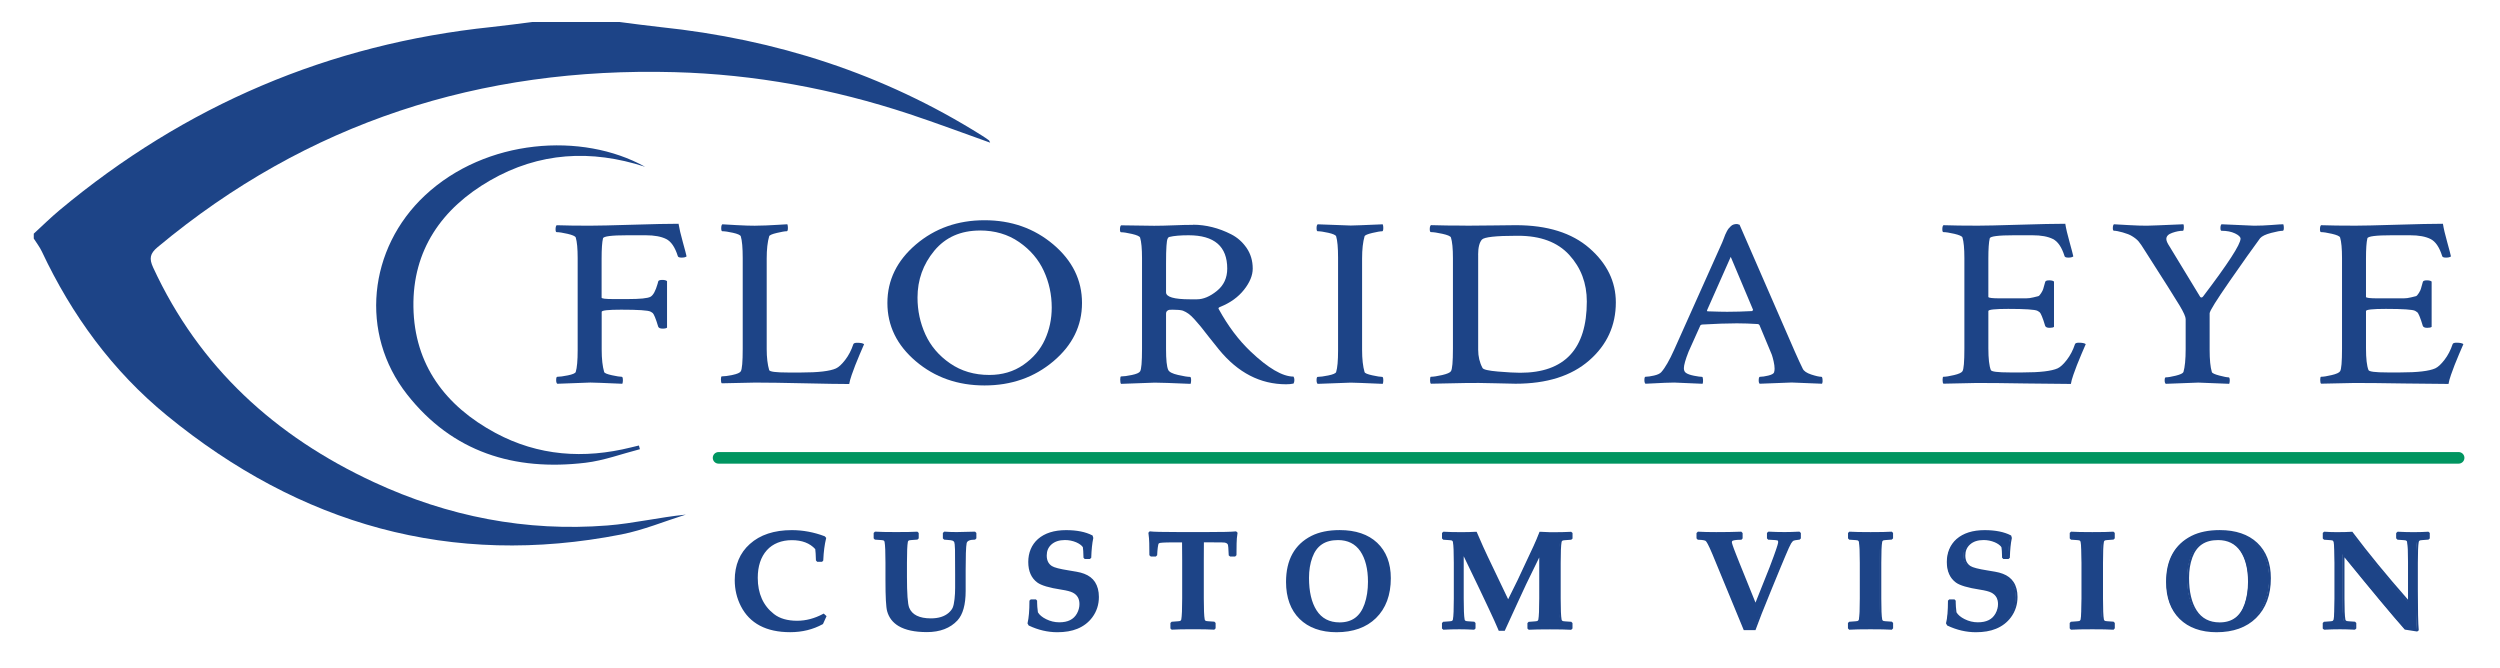 <svg xmlns="http://www.w3.org/2000/svg" id="Layer_1" viewBox="0 0 595.28 158.95"><defs><style>      .st0 {        fill: #1d4487;      }      .st1 {        fill: #009560;      }    </style></defs><path class="st0" d="M140.35,53.74c1.97,0,5.39-.08,10.25-.23,4.86-.15,8.52-.23,10.97-.23.18,1.1.51,2.56,1.02,4.37.5,1.81.8,2.94.89,3.4-.22.19-.61.29-1.18.29s-.88-.13-.92-.4c-.66-2.09-1.58-3.44-2.76-4.03-1.18-.59-2.8-.89-4.86-.89h-4.4c-3.77,0-5.69.25-5.78.74-.22.91-.33,2.51-.33,4.8v9.31c0,.23.92.34,2.76.34h3.48c2.93,0,4.73-.18,5.39-.54.66-.36,1.22-1.4,1.71-3.11.04-.23.09-.4.13-.51.04-.27.37-.4.99-.4.53,0,.9.1,1.12.29v11.08c-.18.15-.52.23-1.05.23-.57,0-.92-.15-1.05-.46-.31-1.03-.57-1.8-.79-2.31-.22-.51-.38-.82-.49-.91-.11-.1-.29-.22-.56-.37-.57-.3-2.89-.46-6.96-.46-3.11,0-4.66.17-4.66.51v9.02c0,2.21.2,3.98.59,5.31.09.27.7.52,1.84.77,1.14.25,1.93.37,2.36.37.17,0,.26.29.26.86,0,.3-.04.57-.13.8-4.38-.19-6.92-.29-7.62-.29-.22,0-2.85.1-7.88.29-.18-.15-.26-.44-.26-.86,0-.53.09-.8.26-.8.57,0,1.41-.11,2.53-.34,1.12-.23,1.74-.49,1.87-.8.31-1.03.46-2.74.46-5.14v-21.99c0-2.25-.15-3.88-.46-4.91-.13-.3-.78-.59-1.94-.86-1.16-.27-2.03-.4-2.6-.4-.18,0-.26-.23-.26-.68,0-.49.09-.82.26-.97,2.28.08,4.88.11,7.82.11"></path><path class="st0" d="M179.86,53.74c.88,0,1.73-.02,2.56-.06.83-.04,1.73-.09,2.69-.14.96-.06,1.75-.1,2.37-.14.09.23.13.51.13.86,0,.53-.09.8-.26.8-.44,0-1.23.13-2.36.4-1.14.27-1.75.53-1.84.8-.39,1.33-.59,3.1-.59,5.31v21.53c0,2.02.2,3.69.59,5.03.13.38,1.62.57,4.47.57h3.15c4.07,0,6.83-.32,8.28-.97.66-.3,1.39-.98,2.2-2.03.81-1.05,1.46-2.29,1.94-3.74.09-.23.39-.34.92-.34.83,0,1.38.12,1.64.34-.22.49-.56,1.29-1.02,2.37-.46,1.08-.82,1.96-1.08,2.63s-.55,1.44-.85,2.31c-.31.88-.5,1.6-.59,2.17-2.28,0-5.84-.06-10.67-.17-4.84-.11-8.75-.17-11.73-.17l-7.95.17c-.13-.11-.2-.42-.2-.91s.07-.74.2-.74c.61,0,1.47-.11,2.56-.34,1.09-.23,1.75-.51,1.97-.86.3-.46.46-2.25.46-5.37v-21.59c0-2.44-.15-4.17-.46-5.2-.13-.3-.76-.58-1.87-.83-1.12-.25-1.96-.37-2.53-.37-.18,0-.26-.25-.26-.74,0-.46.09-.76.26-.91.57.04,1.73.1,3.48.2,1.75.1,3.22.14,4.4.14"></path><path class="st0" d="M218.08,86.03c-4.52-3.84-6.78-8.46-6.78-13.89s2.26-10.06,6.78-13.92c4.52-3.85,9.97-5.78,16.35-5.78s11.84,1.93,16.39,5.78c4.54,3.85,6.82,8.49,6.82,13.92s-2.27,10.05-6.82,13.89c-4.54,3.83-10.01,5.75-16.39,5.75s-11.83-1.92-16.35-5.75M233.34,54.89c-4.59,0-8.22,1.61-10.88,4.82-2.66,3.22-3.99,6.93-3.99,11.16,0,3.1.63,6.02,1.88,8.77,1.26,2.75,3.21,5.05,5.87,6.88,2.66,1.84,5.77,2.76,9.35,2.76,3.09,0,5.8-.8,8.12-2.41,2.32-1.61,4.02-3.6,5.11-5.99,1.09-2.38,1.63-4.93,1.63-7.64,0-3.1-.63-6.01-1.89-8.74-1.26-2.73-3.21-5.02-5.87-6.86-2.66-1.84-5.78-2.76-9.35-2.76"></path><path class="st0" d="M284.1,53.51c1.49,0,3,.19,4.53.57,1.53.38,3.04.95,4.53,1.71,1.49.76,2.71,1.85,3.68,3.26.96,1.41,1.45,3.05,1.45,4.91,0,1.6-.69,3.28-2.07,5.03-1.38,1.75-3.25,3.1-5.62,4.06-.44.15-.57.34-.39.57,2.19,4,4.71,7.35,7.55,10.05,4.2,4,7.62,6,10.25,6,.13.23.2.5.2.8,0,.34-.07.63-.2.86-.48.11-1.07.17-1.77.17-6.13,0-11.45-2.74-15.96-8.23-.7-.84-1.5-1.84-2.4-3-.9-1.16-1.55-2-1.97-2.51-.42-.51-.9-1.07-1.45-1.68-.55-.61-1.03-1.07-1.45-1.37-.42-.3-.86-.55-1.35-.74-.48-.15-1.29-.23-2.43-.23-.35,0-.61.01-.79.03-.18.02-.35.11-.53.26-.17.15-.26.38-.26.68v8.4c0,2.55.17,4.21.52,4.97.22.49,1,.9,2.33,1.2,1.34.31,2.29.46,2.86.46.17,0,.26.27.26.8,0,.34-.04.63-.13.86-4.38-.19-7.23-.29-8.54-.29l-8.01.29c-.13-.11-.2-.46-.2-1.03,0-.5.07-.74.2-.74.61,0,1.47-.11,2.56-.34,1.1-.23,1.75-.51,1.97-.86.31-.46.46-2.25.46-5.37v-21.59c0-2.25-.15-3.88-.46-4.91-.13-.3-.78-.59-1.94-.86-1.16-.27-2.03-.4-2.59-.4-.18,0-.26-.23-.26-.68,0-.49.09-.82.26-.97l7.88.11c1.31,0,2.87-.04,4.66-.11,1.8-.08,3.33-.11,4.6-.11M283.04,56.02c-1.97,0-3.5.13-4.6.4-.18.04-.32.18-.43.43-.11.25-.2.82-.26,1.71-.07.9-.1,2.28-.1,4.14v6.91c0,1.1,1.9,1.66,5.71,1.66h1.64c1.53,0,3.12-.67,4.76-2,1.64-1.33,2.46-3.1,2.46-5.31,0-5.29-3.07-7.94-9.2-7.94"></path><path class="st0" d="M318.61,61.34c0-2.36-.15-4.05-.46-5.08-.13-.3-.76-.58-1.87-.83-1.12-.25-1.96-.37-2.53-.37-.17,0-.26-.25-.26-.74,0-.46.09-.76.26-.91,5.04.19,7.66.29,7.88.29.7,0,3.24-.1,7.62-.29.09.23.13.51.13.86,0,.53-.09.8-.26.8-.44,0-1.23.13-2.36.4-1.14.27-1.75.53-1.84.8-.39,1.33-.59,3.1-.59,5.31v21.71c0,2.21.2,3.98.59,5.31.09.27.7.52,1.84.77,1.14.25,1.93.37,2.36.37.18,0,.26.29.26.86,0,.31-.04.57-.13.8-4.38-.19-6.92-.29-7.62-.29-.22,0-2.85.1-7.88.29-.17-.15-.26-.44-.26-.86,0-.53.09-.8.26-.8.57,0,1.41-.11,2.53-.34,1.12-.23,1.74-.49,1.87-.8.31-1.03.46-2.72.46-5.08v-22.16Z"></path><path class="st0" d="M348.93,53.74c1.75,0,3.97-.02,6.66-.06,2.69-.04,4.47-.06,5.35-.06,7.5,0,13.34,1.83,17.53,5.48,4.18,3.65,6.28,7.96,6.28,12.91,0,5.52-2.12,10.13-6.35,13.82-4.23,3.69-10.07,5.54-17.53,5.54-.55,0-2.2-.04-4.93-.11-2.74-.08-5.03-.09-6.87-.06l-8.35.17c-.14-.11-.21-.4-.21-.86,0-.53.07-.8.21-.8.6,0,1.48-.13,2.66-.4,1.17-.27,1.87-.57,2.1-.91.32-.46.48-2.25.48-5.37v-21.59c0-2.25-.16-3.88-.48-4.91-.14-.3-.82-.59-2.04-.86-1.22-.27-2.13-.4-2.72-.4-.18,0-.28-.23-.28-.69,0-.49.09-.82.28-.97,2.39.08,5.13.11,8.21.11M351.97,60.65v22.62c0,1.6.34,3.05,1.03,4.34.18.38,1.41.67,3.69.86,2.28.19,4.04.29,5.28.29,10.58,0,15.87-5.65,15.87-16.97,0-4.34-1.39-8.03-4.17-11.08-2.78-3.05-6.84-4.57-12.18-4.57h-.35c-4.97,0-7.73.31-8.28.91-.6.69-.9,1.89-.9,3.6"></path><path class="st0" d="M414.21,53.51l13.14,30.16c.79,1.79,1.42,3.16,1.9,4.11.26.57.94,1.04,2.04,1.4,1.09.36,1.91.54,2.43.54.17,0,.26.36.26,1.08,0,.15-.04.34-.13.57-4.38-.19-6.79-.29-7.23-.29-.04,0-2.58.1-7.62.29-.18-.15-.25-.47-.23-.94.02-.48.12-.71.3-.71.52,0,1.18-.1,1.97-.29.79-.19,1.25-.44,1.38-.74.09-.3.13-.61.13-.91,0-.49-.08-1.08-.23-1.74-.15-.67-.3-1.19-.43-1.57l-.26-.63-2.69-6.45c-.13-.15-.26-.23-.39-.23-1.71-.11-3.37-.17-4.99-.17-2.28,0-5.06.1-8.34.29l-.33.17-2.82,6.28c-.75,1.9-1.12,3.22-1.12,3.94,0,.53.17.91.53,1.14.39.27,1.03.49,1.9.66.88.17,1.51.26,1.9.26.13,0,.21.23.23.68s-.01.78-.1.97c-4.38-.19-6.64-.29-6.77-.29-.88,0-1.64.02-2.3.06-.66.04-1.39.07-2.2.11-.81.04-1.59.08-2.33.11-.18-.15-.26-.44-.26-.86,0-.53.09-.8.26-.8.52,0,1.2-.1,2.04-.29.83-.19,1.4-.46,1.71-.8.92-1.03,1.95-2.82,3.09-5.37l11.43-25.53c.09-.19.21-.5.36-.91.15-.42.27-.73.36-.94.09-.21.22-.47.39-.8.17-.32.33-.56.46-.71.13-.15.3-.32.49-.51.2-.19.41-.32.66-.4.24-.08.51-.11.82-.11l.59.17ZM406.59,74.13c2.28.08,3.83.11,4.66.11,1.93,0,3.92-.06,5.98-.17l.2-.29-5.32-12.62-5.65,12.74c0,.15.04.23.13.23"></path><path class="st0" d="M470.55,53.74c1.97,0,5.39-.08,10.25-.23,4.86-.15,8.52-.23,10.97-.23.17,1.1.51,2.56,1.02,4.37.5,1.81.8,2.94.89,3.4-.22.19-.61.29-1.18.29s-.88-.13-.92-.4c-.66-2.09-1.58-3.44-2.76-4.03-1.18-.59-2.8-.89-4.86-.89h-4.4c-3.77,0-5.69.25-5.78.74-.22.91-.33,2.51-.33,4.8v9.14c0,.23.94.34,2.83.34h6.14c.55,0,1.13-.08,1.74-.23.61-.15,1.01-.25,1.18-.29.17-.04.4-.28.69-.74.28-.46.45-.79.49-1,.04-.21.2-.75.46-1.63.04-.27.37-.4.98-.4.53,0,.9.1,1.12.29v10.79c-.18.15-.53.23-1.05.23-.57,0-.92-.15-1.05-.46-.31-1.03-.57-1.8-.79-2.31-.22-.51-.38-.82-.49-.91-.11-.1-.3-.22-.56-.37-.57-.3-2.89-.46-6.96-.46-3.15,0-4.73.17-4.73.51v8.85c0,2.48.2,4.21.59,5.2.13.38,1.62.57,4.47.57h3.15c4.07,0,6.83-.32,8.28-.97.66-.3,1.39-.98,2.2-2.03.81-1.05,1.46-2.29,1.94-3.74.09-.23.39-.34.92-.34.83,0,1.38.12,1.64.34-.22.49-.56,1.29-1.02,2.37-.46,1.08-.82,1.96-1.08,2.63-.26.67-.55,1.44-.85,2.31-.31.88-.5,1.6-.59,2.17-2.23,0-5.76-.04-10.58-.11-4.82-.08-8.76-.12-11.82-.12l-7.95.17c-.13-.11-.2-.42-.2-.91s.07-.74.2-.74c.57,0,1.41-.13,2.53-.4,1.12-.26,1.78-.57,2-.91.31-.46.46-2.25.46-5.37v-21.59c0-2.25-.15-3.88-.46-4.91-.13-.3-.78-.59-1.94-.86-1.16-.27-2.03-.4-2.59-.4-.17,0-.26-.23-.26-.68,0-.49.09-.82.26-.97,2.28.08,4.88.11,7.82.11"></path><path class="st0" d="M511.23,53.74c.52,0,3.42-.11,8.67-.34.09.15.12.45.1.89-.02.44-.1.66-.23.66-.74,0-1.59.16-2.53.49-.94.32-1.41.81-1.41,1.46,0,.42.24.99.72,1.71l7.36,12.11c.22.19.44.15.66-.11,5.95-7.84,8.93-12.43,8.93-13.77,0-.42-.44-.84-1.31-1.26-.88-.42-1.95-.63-3.22-.63-.17,0-.26-.22-.26-.66s.09-.73.26-.89c4.86.23,7.44.34,7.75.34,1.36,0,2.76-.06,4.2-.17,1.45-.12,2.36-.17,2.76-.17.09.23.13.51.13.86,0,.46-.09.69-.26.69-.53,0-1.45.17-2.76.51-1.31.34-2.19.76-2.63,1.26-1.66,2.25-4.08,5.65-7.26,10.23-3.17,4.57-4.76,7.12-4.76,7.65v8.68c0,2.36.17,4.13.53,5.31.09.27.68.54,1.77.83,1.09.29,1.84.43,2.23.43.17,0,.26.25.26.74,0,.3-.04.57-.13.8-4.38-.19-6.83-.29-7.36-.29-.13,0-2.72.1-7.75.29-.18-.15-.26-.42-.26-.8,0-.49.09-.74.26-.74.52,0,1.32-.13,2.4-.4,1.07-.27,1.67-.55,1.81-.86.35-1.18.53-3.01.53-5.48v-7.14c0-.53-.47-1.59-1.41-3.17-.94-1.58-3.67-5.89-8.18-12.94-.7-1.14-1.24-1.93-1.61-2.37-.37-.44-.91-.87-1.61-1.29-.48-.3-1.21-.59-2.17-.86-.96-.27-1.66-.4-2.1-.4-.17,0-.26-.21-.26-.63,0-.46.09-.76.26-.91.7.04,1.88.1,3.55.2,1.66.1,3.11.14,4.34.14"></path><path class="st0" d="M560.47,53.74c1.97,0,5.39-.08,10.25-.23,4.86-.15,8.52-.23,10.97-.23.17,1.1.51,2.56,1.02,4.37.5,1.81.8,2.94.89,3.4-.22.19-.61.29-1.18.29s-.88-.13-.92-.4c-.66-2.09-1.58-3.44-2.76-4.03-1.18-.59-2.8-.89-4.86-.89h-4.4c-3.77,0-5.69.25-5.78.74-.22.91-.33,2.51-.33,4.8v9.14c0,.23.94.34,2.83.34h6.14c.55,0,1.13-.08,1.74-.23.61-.15,1.01-.25,1.18-.29.17-.04.4-.28.69-.74.28-.46.45-.79.49-1,.04-.21.2-.75.46-1.63.04-.27.37-.4.98-.4.53,0,.9.1,1.12.29v10.79c-.18.15-.53.23-1.05.23-.57,0-.92-.15-1.05-.46-.31-1.03-.57-1.8-.79-2.31-.22-.51-.38-.82-.49-.91-.11-.1-.3-.22-.56-.37-.57-.3-2.89-.46-6.96-.46-3.15,0-4.73.17-4.73.51v8.85c0,2.48.2,4.21.59,5.2.13.38,1.62.57,4.47.57h3.15c4.07,0,6.83-.32,8.28-.97.66-.3,1.39-.98,2.2-2.03.81-1.05,1.46-2.29,1.94-3.74.09-.23.39-.34.92-.34.83,0,1.38.12,1.64.34-.22.49-.56,1.29-1.02,2.37-.46,1.08-.82,1.96-1.08,2.63-.26.67-.55,1.44-.85,2.31-.31.88-.5,1.6-.59,2.17-2.23,0-5.76-.04-10.58-.11-4.82-.08-8.76-.12-11.82-.12l-7.95.17c-.13-.11-.2-.42-.2-.91s.07-.74.2-.74c.57,0,1.41-.13,2.53-.4,1.12-.26,1.78-.57,2-.91.31-.46.46-2.25.46-5.37v-21.59c0-2.25-.15-3.88-.46-4.91-.13-.3-.78-.59-1.94-.86-1.16-.27-2.03-.4-2.59-.4-.17,0-.26-.23-.26-.68,0-.49.09-.82.26-.97,2.28.08,4.88.11,7.82.11"></path><path class="st0" d="M147.6,5.25c3.21.4,6.42.86,9.64,1.2,27.45,2.87,53.09,11.07,76.54,25.81.57.36,1.13.73,1.67,1.13.13.1.18.31.32.58-6.49-2.31-12.85-4.7-19.3-6.84-18.14-5.99-36.76-9.44-55.86-9.95-46.12-1.24-87.4,11.93-123.07,41.66-1.85,1.54-2.05,2.73-1.08,4.84,10.98,23.78,29.09,40.23,52.55,51.12,17.64,8.19,36.22,11.85,55.65,10.32,6.2-.49,12.32-1.95,18.65-2.59-5.1,1.6-10.11,3.69-15.32,4.72-40.6,7.98-76.56-2.38-108.25-28.32-12.94-10.59-22.64-23.88-29.77-39.03-.51-1.09-1.28-2.07-1.93-3.1v-1.16c2.04-1.87,4.01-3.82,6.13-5.59C44.06,25.11,78.33,10.46,117.08,6.43c3.23-.34,6.44-.79,9.66-1.19h20.85Z"></path><path class="st0" d="M153.58,39.71c-12.83-4.18-25.22-3.47-36.89,3.26-11.5,6.63-18.46,16.6-18.25,30.13.21,13.76,7.63,23.58,19.51,29.98,10.21,5.5,21.1,6.24,32.28,3.46.63-.16,1.26-.31,1.9-.46.08.29.16.59.24.88-4.32,1.11-8.58,2.71-12.97,3.23-16.93,2.02-31.67-2.51-42.47-16.27-11.4-14.51-9.24-34.77,4.25-47.38,14.47-13.53,37.44-15.17,52.41-6.83"></path><path class="st1" d="M585.44,110.4H171.1c-.76,0-1.38-.61-1.38-1.38s.62-1.38,1.38-1.38h414.33c.76,0,1.38.62,1.38,1.38s-.62,1.38-1.38,1.38"></path><g><path class="st0" d="M196.49,146.76l-.74,1.64c-2.27,1.25-4.8,1.87-7.61,1.87-5.61,0-9.44-2.02-11.5-6.06-.96-1.87-1.43-3.89-1.43-6.08,0-3.52,1.17-6.33,3.51-8.43,2.4-2.16,5.67-3.24,9.81-3.24,2.63,0,5.2.48,7.72,1.43l.21.24c-.37,1.48-.59,3.22-.68,5.2l-.15.16h-.95l-.16-.18c-.03-1.3-.09-2.2-.18-2.71-1.34-1.51-3.28-2.27-5.82-2.27s-4.66.83-6.14,2.48c-1.48,1.66-2.22,3.9-2.22,6.74,0,3.83,1.32,6.78,3.96,8.83,1.41,1.1,3.29,1.64,5.66,1.64,2.15,0,4.25-.55,6.3-1.66l.4.37Z"></path><path class="st0" d="M232.2,128.09l-.16.16c-1.27,0-1.98.34-2.14,1.02-.09.38-.15,1.19-.19,2.45-.03.93-.05,2.28-.05,4.04v4.96c0,3.19-.63,5.47-1.89,6.83-1.67,1.8-4.04,2.71-7.12,2.71-2.81,0-5.01-.47-6.59-1.4-1.33-.79-2.2-1.92-2.61-3.38-.26-.93-.39-3.37-.39-7.31v-4.16c0-2.56-.07-4.22-.21-4.99-.05-.31-.24-.51-.55-.6-.16-.04-.79-.1-1.89-.16l-.16-.16v-1.08l.16-.16c1.03.06,2.69.1,4.96.1s3.97-.03,4.95-.1l.16.16v1.08l-.16.16c-1.1.06-1.72.12-1.89.16-.31.09-.49.29-.55.6-.14.77-.21,2.44-.21,4.99v3.32c0,4.06.18,6.55.55,7.46.73,1.8,2.53,2.71,5.4,2.71,1.88,0,3.35-.46,4.4-1.39.49-.44.84-.89,1.03-1.34s.34-1.15.45-2.09c.1-.88.15-1.77.15-2.68v-3.35c0-2.81-.01-4.74-.03-5.77-.02-.97-.09-1.6-.19-1.89-.09-.21-.27-.38-.56-.5-.25-.1-.91-.18-1.98-.24l-.16-.16v-1.08l.16-.16c.93.06,1.9.1,2.88.1.74,0,2.16-.03,4.27-.1l.16.16v1.08Z"></path><path class="st0" d="M261.39,142.14c0,1.77-.5,3.33-1.51,4.69-.88,1.19-2.04,2.08-3.46,2.66-1.31.54-2.87.81-4.69.81-2.26,0-4.47-.52-6.64-1.55l-.19-.35c.3-1.24.45-2.99.45-5.27l.16-.16h1.03l.15.16v.37c0,.6.06,1.4.19,2.38.39.69,1.08,1.28,2.08,1.77,1.04.52,2.13.77,3.25.77,2.13,0,3.6-.74,4.42-2.22.42-.76.63-1.55.63-2.37,0-1.38-.57-2.36-1.72-2.95-.57-.29-1.49-.53-2.76-.72-2.87-.44-4.75-.99-5.66-1.66-1.36-1.01-2.05-2.57-2.05-4.69s.74-3.96,2.22-5.27c1.57-1.38,3.75-2.06,6.54-2.06,2.51,0,4.54.4,6.09,1.21l.11.39c-.26,1.28-.41,2.82-.47,4.61l-.18.16h-1.02l-.16-.16c-.03-1.29-.09-2.13-.16-2.51-.33-.5-.91-.94-1.74-1.29-.88-.37-1.8-.55-2.76-.55-1.44,0-2.58.38-3.42,1.14-.78.72-1.18,1.65-1.18,2.79,0,1.24.45,2.14,1.34,2.72.58.38,1.95.74,4.11,1.08.23.03.85.14,1.89.32.63.11,1.22.26,1.76.47,1.08.41,1.9,1.03,2.45,1.87.59.91.89,2.05.89,3.42Z"></path><path class="st0" d="M294.36,126.94c-.13.79-.2,1.62-.21,2.46l-.03,2.69-.16.16h-1.02l-.18-.14c-.05-1.38-.11-2.18-.18-2.42-.13-.43-.47-.68-1.03-.76-.21-.03-1.22-.05-3.03-.05h-2.16c-.02.38-.03,1.87-.03,4.48v9.15c0,2.56.07,4.22.21,5,.05.31.24.51.55.6.16.04.79.1,1.89.16l.16.16v1.08l-.16.16c-1.06-.06-2.72-.1-4.96-.1s-3.95.03-4.96.1l-.15-.15v-1.1l.16-.16c1.1-.06,1.72-.12,1.89-.16.31-.08.49-.28.55-.6.14-.77.21-2.44.21-5v-9.15c0-2.65-.02-4.15-.05-4.48h-2.3c-1.92,0-3.05.06-3.37.18-.17.06-.29.14-.35.24-.1.17-.18.52-.24,1.03-.08.57-.12,1.16-.15,1.76l-.16.16h-1.02l-.18-.16-.03-2.76c-.01-.77-.08-1.57-.19-2.4l.15-.16c.63.11,2.94.16,6.93.16h6.53c3.67,0,5.98-.05,6.93-.16l.16.16Z"></path><path class="st0" d="M330.9,137.67c0,3.96-1.16,7.07-3.46,9.33-2.25,2.19-5.31,3.29-9.2,3.29-3.67,0-6.56-1.03-8.65-3.1-2.09-2.07-3.14-4.94-3.14-8.63,0-5.17,1.97-8.74,5.91-10.73,1.79-.9,4-1.35,6.62-1.35,3.75,0,6.67.98,8.75,2.95,2.12,2,3.17,4.75,3.17,8.25ZM325.94,138.51c0-3.11-.63-5.59-1.88-7.42-1.25-1.83-3.09-2.75-5.5-2.75-3.19,0-5.31,1.43-6.35,4.3-.54,1.47-.81,3.12-.81,4.95,0,3.32.61,5.94,1.84,7.86,1.27,1.99,3.16,2.98,5.69,2.98,3.06,0,5.12-1.51,6.17-4.53.56-1.6.84-3.4.84-5.4Z"></path><path class="st0" d="M374.12,149.52l-.16.16c-1.06-.06-2.72-.1-4.96-.1s-3.95.03-4.96.1l-.15-.15v-1.1l.16-.16c1.1-.06,1.72-.12,1.88-.16.31-.08.49-.28.55-.6.14-.77.21-2.44.21-5v-10.89l-3.59,7.36c-.2.41-.9,1.91-2.09,4.51l-2.95,6.45h-1.08c-.56-1.33-1.32-3.01-2.27-5.04l-2.26-4.79-4.22-8.78v11.18c0,2.56.07,4.22.21,5,.05.31.24.51.55.6.16.04.79.1,1.88.16l.16.16v1.1l-.16.15c-1.24-.06-2.38-.1-3.45-.1-1.24,0-2.48.03-3.72.1l-.16-.15v-1.1l.16-.16c1.1-.06,1.72-.12,1.88-.16.31-.08.49-.28.55-.6.14-.77.21-2.44.21-5v-8.52c0-2.56-.07-4.22-.21-4.99-.05-.31-.24-.51-.55-.6-.16-.04-.79-.1-1.88-.16l-.16-.16v-1.1l.16-.15c1.12.06,2.53.1,4.24.1,1.31,0,2.45-.03,3.43-.1.35.82.86,1.97,1.51,3.45l1.03,2.22,5.12,10.72,2.46-5,3.85-8.23c.45-.98.89-2.03,1.32-3.16,1.21.06,2.03.1,2.45.1,2.11,0,3.72-.03,4.83-.1l.16.15v1.11l-.16.14c-1.1.06-1.72.12-1.89.16-.31.09-.49.29-.55.6-.14.77-.21,2.44-.21,4.99v8.52c0,2.56.07,4.22.21,5,.05.31.24.51.55.6.16.04.79.1,1.89.16l.16.16v1.08Z"></path><path class="st0" d="M428.44,128.1l-.16.16c-.75.08-1.23.16-1.44.27-.21.1-.43.35-.67.73-.26.42-.72,1.43-1.39,3.03l-1.14,2.72-2.16,5.25c-1.86,4.51-3.11,7.69-3.75,9.52h-2.45l-7.4-17.93c-.78-1.87-1.33-2.94-1.64-3.22-.24-.23-.89-.35-1.97-.37l-.16-.18v-1.06l.18-.18c1.13.06,2.55.1,4.27.1,2.15,0,4.1-.03,5.87-.1l.16.18v1.08l-.14.16c-1.09.01-1.8.11-2.14.29-.18.11-.27.29-.27.55,0,.28.35,1.3,1.05,3.06l.76,1.92,4.08,10.07,3.58-8.98c.14-.34.46-1.21.97-2.59.73-2,1.1-3.16,1.1-3.5,0-.35-.12-.57-.35-.64s-.96-.13-2.16-.18l-.16-.16v-1.1l.18-.16c1.21.06,2.48.1,3.79.1.93,0,2.08-.03,3.43-.1l.18.18v1.08Z"></path><path class="st0" d="M450.4,149.52l-.14.16c-1.08-.06-2.73-.1-4.98-.1s-3.89.03-4.96.1l-.15-.16v-1.08l.16-.16c1.1-.06,1.72-.12,1.88-.16.31-.08.49-.28.55-.6.14-.77.21-2.44.21-5v-8.52c0-2.56-.07-4.22-.21-4.99-.05-.31-.24-.51-.55-.6-.16-.04-.79-.1-1.88-.16l-.16-.16v-1.1l.16-.15c1.03.06,2.68.1,4.96.1s3.92-.03,4.95-.1l.16.15v1.1l-.16.16c-1.1.06-1.72.12-1.89.16-.31.09-.49.29-.55.6-.14.77-.21,2.44-.21,4.99v8.52c0,2.56.07,4.22.21,5,.05.31.24.51.55.6.16.04.79.1,1.89.16l.16.16v1.08Z"></path><path class="st0" d="M480.01,142.14c0,1.77-.5,3.33-1.51,4.69-.88,1.19-2.04,2.08-3.46,2.66-1.31.54-2.87.81-4.69.81-2.26,0-4.47-.52-6.64-1.55l-.19-.35c.3-1.24.45-2.99.45-5.27l.16-.16h1.03l.15.16v.37c0,.6.06,1.4.19,2.38.39.69,1.08,1.28,2.08,1.77,1.04.52,2.13.77,3.25.77,2.13,0,3.6-.74,4.42-2.22.42-.76.63-1.55.63-2.37,0-1.38-.58-2.36-1.72-2.95-.57-.29-1.49-.53-2.76-.72-2.87-.44-4.75-.99-5.66-1.66-1.36-1.01-2.05-2.57-2.05-4.69s.74-3.96,2.22-5.27c1.57-1.38,3.75-2.06,6.54-2.06,2.51,0,4.54.4,6.09,1.21l.11.39c-.26,1.28-.41,2.82-.47,4.61l-.18.16h-1.02l-.16-.16c-.03-1.29-.09-2.13-.16-2.51-.33-.5-.91-.94-1.74-1.29-.88-.37-1.8-.55-2.75-.55-1.44,0-2.58.38-3.42,1.14-.78.72-1.18,1.65-1.18,2.79,0,1.24.45,2.14,1.34,2.72.58.38,1.95.74,4.11,1.08.22.03.85.14,1.88.32.63.11,1.22.26,1.76.47,1.08.41,1.9,1.03,2.45,1.87.59.91.89,2.05.89,3.42Z"></path><path class="st0" d="M503.17,149.52l-.14.16c-1.08-.06-2.73-.1-4.98-.1s-3.89.03-4.96.1l-.15-.16v-1.08l.16-.16c1.1-.06,1.72-.12,1.88-.16.31-.08.49-.28.55-.6.14-.77.21-2.44.21-5v-8.52c0-2.56-.07-4.22-.21-4.99-.05-.31-.24-.51-.55-.6-.16-.04-.79-.1-1.88-.16l-.16-.16v-1.1l.16-.15c1.03.06,2.68.1,4.96.1s3.92-.03,4.95-.1l.16.15v1.1l-.16.16c-1.1.06-1.72.12-1.89.16-.31.09-.49.29-.55.6-.14.77-.21,2.44-.21,4.99v8.52c0,2.56.07,4.22.21,5,.05.31.24.51.55.6.16.04.79.1,1.89.16l.16.16v1.08Z"></path><path class="st0" d="M540.32,137.67c0,3.96-1.16,7.07-3.46,9.33-2.25,2.19-5.31,3.29-9.2,3.29-3.67,0-6.56-1.03-8.65-3.1-2.09-2.07-3.14-4.94-3.14-8.63,0-5.17,1.97-8.74,5.91-10.73,1.79-.9,4-1.35,6.62-1.35,3.75,0,6.67.98,8.75,2.95,2.12,2,3.17,4.75,3.17,8.25ZM535.36,138.51c0-3.11-.63-5.59-1.88-7.42-1.25-1.83-3.09-2.75-5.5-2.75-3.19,0-5.31,1.43-6.35,4.3-.54,1.47-.81,3.12-.81,4.95,0,3.32.61,5.94,1.84,7.86,1.27,1.99,3.16,2.98,5.69,2.98,3.06,0,5.12-1.51,6.17-4.53.56-1.6.84-3.4.84-5.4Z"></path><path class="st0" d="M578.13,128.09l-.18.16c-1.1.06-1.72.12-1.88.16-.31.09-.49.29-.55.6-.14.77-.21,2.44-.21,4.99v6.54c0,4.82.07,7.96.21,9.43l-.21.14c-1.21-.2-2.13-.35-2.75-.43-2.88-3.23-7.79-9.13-14.74-17.69v10.54c0,2.56.07,4.22.21,5,.05.31.24.51.55.6.16.04.79.1,1.89.16l.16.16v1.1l-.16.15c-1.24-.06-2.38-.1-3.45-.1-1.24,0-2.48.03-3.72.1l-.16-.15v-1.1l.16-.16c1.1-.06,1.72-.12,1.89-.16.31-.08.49-.28.55-.6.14-.77.21-2.44.21-5v-8.52c0-2.56-.07-4.22-.21-4.99-.05-.31-.24-.51-.55-.6-.16-.04-.79-.1-1.89-.16l-.16-.16v-1.1l.16-.15c1.02.06,1.99.1,2.92.1,1.45,0,2.65-.03,3.61-.1,3.87,5.16,8.41,10.68,13.63,16.58v-9.43c0-2.56-.07-4.22-.21-4.99-.05-.31-.24-.51-.55-.6-.16-.04-.79-.1-1.89-.16l-.16-.16v-1.1l.16-.15c1.2.06,2.35.1,3.43.1,1.39,0,2.63-.03,3.74-.1l.16.15v1.1Z"></path></g><g><path class="st0" d="M188.14,150.53c-5.68,0-9.63-2.08-11.73-6.2-.97-1.9-1.46-3.98-1.46-6.19,0-3.58,1.21-6.48,3.6-8.61,2.43-2.19,5.79-3.3,9.98-3.3,2.65,0,5.27.49,7.81,1.45l.1.07.29.34-.03.12c-.36,1.45-.58,3.19-.67,5.16v.09s-.28.31-.28.31h-1.17l-.3-.33v-.09c-.03-1.22-.09-2.1-.16-2.6-1.29-1.42-3.16-2.13-5.58-2.13s-4.53.81-5.95,2.4c-1.43,1.6-2.16,3.81-2.16,6.57,0,3.74,1.3,6.64,3.87,8.63,1.36,1.06,3.21,1.59,5.5,1.59,2.1,0,4.18-.55,6.18-1.63l.16-.08.67.61-.85,1.88-.07.04c-2.29,1.26-4.89,1.9-7.73,1.9ZM188.53,126.73c-4.06,0-7.31,1.07-9.65,3.17-2.28,2.04-3.43,4.81-3.43,8.24,0,2.13.47,4.14,1.41,5.96,2.01,3.93,5.8,5.92,11.28,5.92,2.72,0,5.21-.6,7.41-1.8l.63-1.4-.14-.13c-2.03,1.07-4.14,1.61-6.26,1.61-2.41,0-4.36-.57-5.81-1.7-2.69-2.09-4.06-5.13-4.06-9.03,0-2.89.77-5.21,2.29-6.9,1.52-1.7,3.65-2.57,6.32-2.57s4.62.79,6,2.36l.05.05v.07c.1.51.16,1.38.19,2.65l.02.03h.74c.09-1.92.31-3.61.65-5.05l-.08-.1c-2.46-.93-5.01-1.4-7.57-1.4Z"></path><path class="st0" d="M220.68,150.51c-2.85,0-5.11-.48-6.72-1.44-1.38-.82-2.3-2.01-2.72-3.53-.27-.97-.4-3.38-.4-7.38v-4.16c0-2.54-.07-4.2-.21-4.95-.04-.22-.15-.34-.37-.4-.08-.02-.43-.07-1.83-.15h-.1s-.3-.31-.3-.31v-1.29l.31-.31h.11c1.02.07,2.64.1,4.95.1s3.97-.03,4.93-.09h.11s.32.3.32.3v1.29l-.3.3h-.09c-1.41.09-1.75.14-1.83.16-.22.06-.33.18-.37.4-.14.76-.21,2.42-.21,4.95v3.32c0,4.01.18,6.49.53,7.37.68,1.69,2.42,2.55,5.17,2.55,1.81,0,3.23-.45,4.23-1.32.46-.41.79-.83.97-1.25.18-.43.33-1.11.43-2.03.1-.86.14-1.75.14-2.65v-3.35c0-2.78-.01-4.72-.03-5.76-.03-1.17-.11-1.62-.18-1.8-.06-.14-.2-.26-.42-.36-.12-.05-.54-.14-1.9-.22h-.09s-.3-.31-.3-.31v-1.29l.32-.31h.11c.91.07,1.88.1,2.87.1.76,0,2.19-.03,4.26-.1h.11s.31.31.31.31v1.29l-.31.31h-.1c-1.13,0-1.77.28-1.9.82-.08.36-.15,1.17-.19,2.4-.03.93-.05,2.25-.05,4.04v4.96c0,3.24-.66,5.6-1.95,7-1.71,1.85-4.16,2.79-7.31,2.79ZM208.56,128c1.41.08,1.73.13,1.84.16.41.11.66.39.73.79.14.79.21,2.44.21,5.04v4.16c0,3.9.13,6.34.38,7.25.39,1.39,1.23,2.48,2.5,3.23,1.53.91,3.71,1.37,6.46,1.37,3,0,5.33-.88,6.94-2.63,1.21-1.31,1.82-3.55,1.82-6.66v-4.96c0-1.79.02-3.12.05-4.05.04-1.28.11-2.1.2-2.5.19-.78.95-1.19,2.28-1.21l.02-.02v-.88c-2.03.06-3.43.09-4.18.09-.96,0-1.9-.03-2.79-.09h0s.02.9.02.9c1.4.09,1.79.19,1.96.25.36.15.6.36.71.64.12.33.19.95.21,1.97.02,1.05.03,3,.03,5.78v3.35c0,.91-.05,1.82-.15,2.7-.11.96-.27,1.69-.47,2.17-.21.48-.57.96-1.09,1.42-1.1.96-2.63,1.45-4.57,1.45-2.97,0-4.86-.96-5.63-2.86-.38-.95-.57-3.42-.57-7.55v-3.32c0-2.56.07-4.25.21-5.04.07-.41.32-.68.73-.79.11-.03.43-.08,1.84-.16l.02-.02v-.88c-1,.06-2.59.09-4.86.09s-3.83-.03-4.87-.09h0s.02.9.02.9Z"></path><path class="st0" d="M251.76,150.54c-2.28,0-4.55-.53-6.75-1.57l-.07-.03-.28-.51.02-.09c.29-1.21.44-2.96.44-5.21v-.1l.31-.31h1.24l.28.31v.47c0,.58.06,1.36.19,2.3.36.62,1.02,1.17,1.95,1.63,1,.5,2.06.75,3.14.75,2.05,0,3.42-.69,4.2-2.09.4-.72.6-1.48.6-2.25,0-1.28-.52-2.18-1.59-2.73-.54-.28-1.44-.51-2.68-.7-2.94-.45-4.82-1.01-5.77-1.71-1.43-1.06-2.15-2.7-2.15-4.89s.78-4.1,2.31-5.46c1.61-1.41,3.86-2.12,6.71-2.12,2.54,0,4.63.42,6.21,1.24l.09.05.16.55v.06c-.27,1.26-.42,2.79-.48,4.57v.11s-.33.3-.33.3h-1.22l-.3-.31v-.1c-.03-1.21-.08-2.03-.15-2.42-.31-.44-.85-.83-1.6-1.16-.84-.35-1.74-.53-2.66-.53-1.37,0-2.46.36-3.25,1.08-.74.68-1.09,1.53-1.09,2.6,0,1.16.4,1.98,1.22,2.51.55.36,1.9.71,4.01,1.04.22.03.85.14,1.89.32.65.11,1.25.27,1.8.48,1.13.42,1.99,1.09,2.57,1.97h0c.61.95.93,2.15.93,3.55,0,1.82-.53,3.45-1.56,4.84-.9,1.22-2.11,2.15-3.57,2.74-1.33.55-2.94.82-4.78.82ZM245.3,148.55c2.1.99,4.28,1.49,6.46,1.49,1.77,0,3.32-.26,4.59-.79,1.38-.56,2.51-1.43,3.36-2.58.97-1.3,1.47-2.83,1.47-4.54,0-1.31-.28-2.41-.85-3.28-.52-.79-1.3-1.38-2.33-1.77-.52-.2-1.09-.35-1.71-.46-1.03-.18-1.65-.29-1.88-.32-2.22-.35-3.6-.72-4.21-1.12-.96-.63-1.45-1.61-1.45-2.93,0-1.21.42-2.21,1.26-2.97.88-.8,2.09-1.21,3.58-1.21.98,0,1.94.19,2.85.57.87.38,1.49.84,1.85,1.38l.04.09c.08.4.13,1.2.16,2.46l.02.02.84-.03c.06-1.73.21-3.24.46-4.48l-.07-.22c-1.49-.75-3.47-1.13-5.88-1.13-2.72,0-4.86.67-6.38,2-1.42,1.26-2.14,2.96-2.14,5.08s.65,3.53,1.95,4.49c.87.64,2.73,1.18,5.55,1.61,1.31.2,2.23.44,2.83.75,1.23.63,1.86,1.7,1.86,3.17,0,.86-.22,1.69-.66,2.49-.86,1.56-2.42,2.35-4.63,2.35-1.16,0-2.29-.27-3.37-.8-1.04-.51-1.78-1.14-2.19-1.87l-.03-.09c-.13-.99-.2-1.8-.2-2.42v-.28s-.84.01-.84.01c0,2.18-.15,3.91-.44,5.13l.11.2Z"></path><path class="st0" d="M278.99,149.94l-.3-.3v-1.3l.3-.3h.09c1.41-.09,1.76-.14,1.83-.16.22-.06.33-.18.37-.4.14-.76.21-2.43.21-4.95v-9.15c0-2.24-.01-3.66-.03-4.23h-2.07c-2.47,0-3.12.1-3.28.16-.16.06-.21.12-.23.14-.04.07-.12.29-.2.92-.07.57-.12,1.15-.14,1.73v.1s-.31.31-.31.31h-1.22l-.33-.3-.03-2.86c-.01-.76-.08-1.56-.19-2.37l-.02-.12.32-.35.14.02c.61.1,2.93.16,6.89.16h6.53c3.65,0,5.98-.05,6.9-.16h.12s.34.32.34.32l-.02.13c-.13.78-.2,1.6-.21,2.43l-.03,2.79-.31.31h-1.21l-.33-.27v-.11c-.07-1.68-.13-2.21-.17-2.36-.06-.2-.22-.49-.82-.58-.12-.02-.66-.05-3-.05h-1.92c-.02.59-.02,1.98-.02,4.23v9.15c0,2.53.07,4.19.21,4.95.04.22.15.34.37.4.08.02.42.07,1.83.15h.1s.3.31.3.31v1.29l-.31.31h-.11c-1.05-.07-2.72-.1-4.95-.1s-3.95.03-4.95.1h-.11ZM284.05,149.33c2.16,0,3.8.03,4.87.09h0s-.02-.9-.02-.9c-1.4-.08-1.72-.13-1.84-.16-.41-.11-.66-.39-.73-.8-.14-.79-.21-2.44-.21-5.04v-9.15c0-2.69.01-4.12.03-4.49v-.24h2.41c2.72,0,2.98.04,3.06.05.82.11,1.13.57,1.24.93.05.17.11.59.18,2.37l.02.02.84-.02.03-2.59c0-.8.07-1.6.19-2.36-1.03.1-3.26.15-6.82.15h-6.53c-3.75,0-5.99-.05-6.81-.14.11.78.16,1.55.18,2.29l.06,2.67.83-.02c.02-.57.07-1.13.14-1.68.07-.56.16-.92.27-1.12.1-.16.26-.27.48-.35.23-.08.83-.19,3.46-.19h2.53l.02.23c.03.34.05,1.82.05,4.5v9.15c0,2.56-.07,4.25-.21,5.04-.07.41-.32.68-.73.79-.12.03-.44.08-1.84.16l-.02.02v.88c1.02-.06,2.65-.09,4.86-.09Z"></path><path class="st0" d="M318.27,150.54c-3.72,0-6.7-1.07-8.83-3.17-2.13-2.11-3.22-5.07-3.22-8.81,0-5.25,2.04-8.93,6.05-10.96,1.82-.92,4.09-1.38,6.73-1.38,3.8,0,6.8,1.02,8.92,3.02h0c2.16,2.04,3.25,4.88,3.25,8.43,0,4.02-1.19,7.21-3.54,9.51-2.28,2.23-5.44,3.36-9.38,3.36ZM319.01,126.73c-2.57,0-4.76.45-6.51,1.33-3.83,1.93-5.78,5.47-5.78,10.51,0,3.6,1.03,6.44,3.07,8.45,2.04,2.01,4.89,3.03,8.48,3.03,3.8,0,6.84-1.08,9.03-3.22,2.25-2.2,3.39-5.27,3.39-9.15,0-3.41-1.04-6.13-3.1-8.07h0c-2.03-1.91-4.91-2.88-8.58-2.88ZM318.96,148.69c-2.6,0-4.59-1.04-5.9-3.1-1.25-1.96-1.88-4.65-1.88-8,0-1.85.28-3.54.82-5.03,1.08-2.96,3.29-4.47,6.58-4.47,2.49,0,4.41.96,5.71,2.86,1.28,1.87,1.92,4.41,1.92,7.56,0,2.02-.29,3.86-.85,5.48-1.09,3.12-3.24,4.7-6.41,4.7ZM318.59,128.6c-3.1,0-5.1,1.35-6.11,4.14-.53,1.44-.79,3.07-.79,4.86,0,3.26.6,5.86,1.8,7.73,1.21,1.9,3.06,2.87,5.48,2.87,2.97,0,4.91-1.43,5.94-4.36h0c.55-1.57.82-3.36.82-5.32,0-3.05-.62-5.5-1.83-7.28-1.2-1.75-2.98-2.64-5.3-2.64Z"></path><path class="st0" d="M358.28,150.2h-1.41l-.06-.15c-.56-1.33-1.32-3.03-2.27-5.03l-2.26-4.78-3.75-7.79v10.08c0,2.53.07,4.19.21,4.95.04.22.15.34.37.4.08.02.42.07,1.83.15h.1s.3.31.3.31v1.31l-.32.29h-.1c-1.21-.07-2.37-.1-3.44-.1-1.24,0-2.49.03-3.71.1h-.1s-.32-.28-.32-.28v-1.31l.3-.3h.1c1.41-.09,1.76-.14,1.84-.16.22-.06.33-.18.37-.4.14-.76.21-2.42.21-4.95v-8.52c0-2.53-.07-4.19-.21-4.95-.04-.22-.15-.34-.37-.4-.08-.02-.43-.07-1.83-.15h-.1s-.3-.31-.3-.31v-1.31l.32-.29h.1c1.1.07,2.52.1,4.22.1,1.31,0,2.46-.03,3.42-.09h.18s.07.15.07.15c.36.82.86,1.96,1.51,3.45l1.03,2.22,4.9,10.25,2.24-4.53,3.85-8.23c.44-.96.89-2.02,1.32-3.14l.06-.17h.18c1.19.07,2.01.11,2.44.11,2.1,0,3.72-.03,4.82-.1h.1s.32.28.32.28v1.33l-.31.28h-.09c-1.41.09-1.75.14-1.84.16-.21.06-.33.18-.37.4-.14.76-.21,2.42-.21,4.95v8.52c0,2.53.07,4.19.21,4.95.04.22.15.34.37.4.08.02.42.07,1.83.15h.1s.3.31.3.31v1.29l-.31.31h-.11c-1.04-.07-2.71-.1-4.95-.1s-3.94.03-4.95.09h-.11s-.3-.29-.3-.29v-1.3l.3-.3h.1c1.41-.09,1.76-.14,1.83-.16.22-.06.33-.18.37-.4.14-.75.21-2.42.21-4.95v-9.81l-3.12,6.39c-.2.41-.91,1.92-2.09,4.51l-3.02,6.59ZM357.21,149.7h.75l2.88-6.3c1.19-2.59,1.89-4.11,2.1-4.52l4.07-8.33v11.97c0,2.6-.07,4.25-.21,5.04-.07.41-.32.68-.73.79-.12.03-.44.08-1.84.16l-.02.02v.88c1.02-.06,2.61-.09,4.86-.09s3.8.03,4.87.09h0s-.02-.9-.02-.9c-1.4-.08-1.72-.13-1.84-.16-.41-.11-.66-.39-.73-.8-.14-.79-.21-2.44-.21-5.04v-8.52c0-2.59.07-4.24.21-5.04.07-.41.32-.68.73-.79.11-.03.43-.08,1.85-.16h.01s0-.9,0-.9c-1.11.06-2.67.09-4.74.09-.41,0-1.18-.03-2.28-.09-.41,1.07-.84,2.08-1.26,3l-3.85,8.23-2.7,5.46-6.38-13.41c-.62-1.39-1.1-2.49-1.45-3.29-.93.06-2.03.08-3.27.08-1.66,0-3.06-.03-4.15-.09l.02.9c1.41.08,1.73.13,1.84.16.41.11.66.39.73.79.14.79.21,2.44.21,5.04v8.52c0,2.59-.07,4.24-.21,5.04-.07.41-.32.68-.73.79-.12.03-.44.08-1.84.16l-.02.02v.88c1.2-.06,2.42-.09,3.63-.09,1.04,0,2.17.03,3.36.09h0s-.02-.9-.02-.9c-1.4-.08-1.72-.13-1.84-.16-.41-.11-.66-.39-.73-.8-.14-.79-.21-2.48-.21-5.04v-12.28l4.7,9.77,2.26,4.79c.91,1.94,1.66,3.58,2.21,4.9Z"></path><path class="st0" d="M418,150.04h-2.79l-.06-.15-7.4-17.93c-1-2.39-1.42-2.99-1.58-3.13-.09-.09-.44-.28-1.8-.31h-.11s-.3-.33-.3-.33v-1.26l.33-.33h.11c1.11.07,2.54.1,4.25.1,2.15,0,4.12-.03,5.86-.1h.12s.31.33.31.33v1.27l-.28.32h-.11c-1.29.01-1.82.15-2.03.26-.06.04-.14.11-.14.33,0,.14.13.71,1.03,2.97l.76,1.92,3.84,9.49,3.35-8.4c.13-.32.43-1.12.97-2.59.94-2.58,1.08-3.24,1.08-3.41,0-.35-.13-.39-.18-.41-.15-.05-.63-.11-2.09-.17h-.1s-.3-.31-.3-.31v-1.31l.34-.3h.1c1.19.07,2.46.1,3.77.1.94,0,2.09-.03,3.42-.1h.11s.33.32.33.32v1.29l-.3.3h-.09c-.9.1-1.23.19-1.36.25-.11.06-.3.21-.57.64-.25.41-.71,1.42-1.37,3l-1.14,2.72-2.16,5.25c-1.85,4.5-3.11,7.7-3.75,9.51l-.06.17ZM415.54,149.54h2.11c.66-1.86,1.87-4.93,3.7-9.37l3.3-7.98c.68-1.63,1.14-2.63,1.4-3.06.26-.43.52-.7.77-.83.14-.07.45-.18,1.44-.28l.02-.03-.03-.9c-1.29.06-2.41.09-3.33.09-1.28,0-2.53-.03-3.7-.09l-.02.02.02.9c1.57.06,1.97.13,2.13.18.24.08.53.29.53.88,0,.23-.12.85-1.11,3.58-.55,1.5-.84,2.28-.97,2.6l-3.81,9.55-5.07-12.57c-.94-2.38-1.06-2.94-1.06-3.15,0-.44.21-.66.4-.76.38-.2,1.08-.31,2.16-.32h0s-.02-.92-.02-.92c-1.71.06-3.65.09-5.76.09-1.67,0-3.07-.03-4.17-.09l-.03.02.02.89c1.44.04,1.85.27,2.03.44.21.19.63.75,1.7,3.31l7.33,17.78Z"></path><path class="st0" d="M450.46,149.94h-.12c-1.05-.07-2.72-.1-4.96-.1s-3.89.03-4.95.1h-.12s-.29-.32-.29-.32v-1.28l.3-.3h.1c1.41-.09,1.76-.14,1.84-.16.21-.06.33-.18.37-.4.14-.76.21-2.42.21-4.95v-8.52c0-2.53-.07-4.19-.21-4.95-.04-.22-.15-.34-.37-.4-.08-.02-.43-.07-1.83-.15h-.09s-.3-.31-.3-.31v-1.31l.32-.29h.1c1.01.07,2.68.1,4.95.1s3.91-.03,4.93-.1h.1s.32.28.32.28v1.31l-.3.3h-.09c-1.41.09-1.75.14-1.83.16-.22.06-.33.18-.37.4-.14.75-.21,2.42-.21,4.95v8.52c0,2.53.07,4.2.21,4.95.04.22.15.34.37.4.08.02.42.07,1.83.15h.1s.3.31.3.31v1.28l-.29.32ZM440.52,149.42h0c1.08-.06,2.67-.09,4.86-.09s3.8.03,4.87.09l-.02-.9c-1.4-.08-1.72-.13-1.84-.16-.41-.11-.66-.39-.73-.8-.14-.79-.21-2.44-.21-5.04v-8.52c0-2.6.07-4.25.21-5.04.07-.41.32-.68.73-.79.11-.03.43-.08,1.84-.16l.02-.02v-.88c-1.04.06-2.63.09-4.86.09s-3.83-.03-4.87-.09l.02.9c1.42.08,1.73.13,1.84.16.41.11.66.39.73.79.14.8.21,2.44.21,5.04v8.52c0,2.59-.07,4.24-.21,5.04-.07.41-.32.68-.73.79-.12.03-.44.08-1.84.16l-.02.02v.88Z"></path><path class="st0" d="M470.47,150.54c-2.28,0-4.55-.53-6.75-1.57l-.07-.03-.28-.51.02-.09c.29-1.21.44-2.96.44-5.21v-.1l.31-.31h1.25l.29.31v.47c0,.58.06,1.36.18,2.3.37.62,1.02,1.17,1.95,1.63,1,.5,2.06.75,3.14.75,2.05,0,3.42-.68,4.2-2.09.4-.72.6-1.48.6-2.25,0-1.29-.52-2.18-1.59-2.73-.54-.28-1.44-.51-2.68-.7-2.93-.45-4.82-1.01-5.77-1.71-1.43-1.06-2.15-2.7-2.15-4.89s.78-4.1,2.31-5.46c1.61-1.41,3.87-2.12,6.71-2.12,2.54,0,4.63.42,6.21,1.24l.09.05.16.55v.06c-.27,1.26-.42,2.8-.47,4.57v.11s-.33.3-.33.3h-1.22l-.3-.31v-.1c-.03-1.22-.08-2.03-.15-2.42-.31-.44-.85-.83-1.6-1.16-.84-.35-1.74-.53-2.66-.53-1.37,0-2.46.36-3.25,1.08-.74.68-1.09,1.53-1.09,2.6,0,1.16.4,1.98,1.22,2.51.55.36,1.9.71,4.01,1.04.22.03.85.14,1.89.32.65.11,1.25.27,1.8.48,1.13.42,1.99,1.09,2.57,1.97h0c.62.95.93,2.14.93,3.55,0,1.82-.53,3.45-1.56,4.84-.9,1.22-2.11,2.15-3.57,2.74-1.33.55-2.94.82-4.78.82ZM464.02,148.55c2.1.99,4.28,1.49,6.46,1.49,1.77,0,3.32-.26,4.59-.79,1.38-.56,2.51-1.43,3.36-2.58.97-1.3,1.47-2.83,1.47-4.54,0-1.31-.29-2.41-.85-3.28-.52-.79-1.3-1.38-2.33-1.77-.52-.2-1.09-.35-1.71-.46-1.03-.18-1.65-.29-1.88-.32-2.22-.35-3.59-.72-4.21-1.12-.96-.63-1.45-1.61-1.45-2.93,0-1.21.42-2.21,1.26-2.97.88-.8,2.09-1.21,3.58-1.21.98,0,1.94.19,2.85.57.87.38,1.49.84,1.85,1.38l.04.09c.08.39.13,1.2.16,2.46l.02.02.84-.03c.06-1.72.21-3.23.46-4.48l-.07-.22c-1.49-.75-3.47-1.13-5.88-1.13-2.72,0-4.86.67-6.38,2-1.42,1.26-2.14,2.97-2.14,5.08s.65,3.53,1.95,4.49c.87.64,2.73,1.18,5.55,1.61,1.3.2,2.23.44,2.83.75,1.23.63,1.86,1.7,1.86,3.17,0,.86-.22,1.69-.66,2.49-.86,1.56-2.42,2.35-4.63,2.35-1.16,0-2.29-.27-3.37-.8-1.04-.51-1.77-1.14-2.19-1.87l-.03-.09c-.13-.99-.19-1.8-.19-2.42v-.28s-.84.01-.84.01c0,2.18-.15,3.9-.44,5.13l.11.2Z"></path><path class="st0" d="M503.26,149.94h-.12c-1.05-.07-2.72-.1-4.96-.1s-3.89.03-4.95.1h-.12s-.29-.32-.29-.32v-1.28l.3-.3h.1c1.41-.09,1.76-.14,1.83-.16.22-.06.33-.18.37-.4.14-.76.21-2.42.21-4.95v-8.52c0-2.53-.07-4.19-.21-4.95-.04-.22-.15-.34-.37-.4-.08-.02-.42-.07-1.83-.15h-.09s-.3-.31-.3-.31v-1.31l.32-.29h.1c1.01.07,2.68.1,4.95.1s3.91-.03,4.93-.1h.1s.32.28.32.28v1.31l-.3.3h-.09c-1.41.09-1.75.14-1.83.16-.22.06-.33.18-.37.4-.14.75-.21,2.42-.21,4.95v8.52c0,2.53.07,4.2.21,4.95.04.22.15.34.37.4.08.02.42.07,1.83.15h.1s.3.31.3.31v1.28l-.29.32ZM498.18,149.33c2.2,0,3.8.03,4.87.09h0l-.02-.9c-1.4-.08-1.72-.13-1.84-.16-.41-.11-.66-.39-.73-.8-.14-.79-.21-2.44-.21-5.04v-8.52c0-2.6.07-4.25.21-5.04.07-.41.32-.68.73-.79.11-.03.43-.08,1.84-.16l.02-.02v-.88c-1.04.06-2.63.09-4.86.09s-3.83-.03-4.87-.09l.02.9c1.42.08,1.73.13,1.84.16.41.11.66.39.73.79.14.8.21,2.44.21,5.04v8.52c0,2.59-.07,4.24-.21,5.04-.07.41-.32.68-.73.79-.12.03-.44.08-1.84.16l-.02.02v.88c1.08-.06,2.67-.09,4.86-.09Z"></path><path class="st0" d="M527.82,150.54c-3.72,0-6.7-1.07-8.83-3.17-2.13-2.11-3.22-5.07-3.22-8.81,0-5.25,2.04-8.93,6.05-10.96,1.82-.92,4.09-1.38,6.73-1.38,3.8,0,6.8,1.02,8.92,3.02h0c2.16,2.04,3.25,4.88,3.25,8.43,0,4.02-1.19,7.21-3.54,9.51-2.28,2.23-5.44,3.36-9.38,3.36ZM528.56,126.73c-2.57,0-4.76.45-6.51,1.33-3.83,1.93-5.78,5.47-5.78,10.51,0,3.6,1.03,6.44,3.07,8.45,2.04,2.01,4.89,3.03,8.48,3.03,3.8,0,6.84-1.08,9.03-3.22,2.25-2.2,3.39-5.27,3.39-9.15,0-3.41-1.04-6.13-3.1-8.07h0c-2.03-1.91-4.91-2.88-8.58-2.88ZM528.51,148.69c-2.6,0-4.59-1.04-5.9-3.1-1.25-1.96-1.88-4.65-1.88-8,0-1.85.28-3.54.82-5.03,1.08-2.96,3.29-4.47,6.58-4.47,2.49,0,4.41.96,5.71,2.86,1.27,1.87,1.92,4.41,1.92,7.56,0,2.02-.29,3.86-.85,5.48h0c-1.09,3.12-3.24,4.7-6.41,4.7ZM528.14,128.6c-3.1,0-5.1,1.35-6.11,4.14-.53,1.44-.79,3.07-.79,4.86,0,3.26.6,5.86,1.8,7.73,1.21,1.9,3.06,2.87,5.48,2.87,2.97,0,4.91-1.43,5.94-4.36h0c.55-1.57.82-3.35.82-5.32,0-3.05-.62-5.5-1.83-7.28-1.2-1.75-2.98-2.64-5.3-2.64Z"></path><path class="st0" d="M575.56,150.38l-.1-.02c-1.18-.2-2.11-.35-2.75-.43h-.09s-.06-.08-.06-.08c-2.8-3.15-7.61-8.92-14.31-17.15v9.83c0,2.53.07,4.2.21,4.95.04.22.15.34.37.4.08.02.42.07,1.83.15h.1s.3.31.3.31v1.31l-.32.29h-.1c-1.23-.07-2.38-.1-3.44-.1-1.22,0-2.47.03-3.71.1h-.1s-.32-.28-.32-.28v-1.31l.3-.3h.1c1.41-.09,1.76-.14,1.83-.16.21-.06.33-.18.37-.4.14-.76.21-2.42.21-4.95v-8.52c0-2.53-.07-4.2-.21-4.95-.04-.22-.15-.34-.37-.4-.08-.02-.43-.07-1.83-.15h-.09s-.3-.31-.3-.31v-1.31l.32-.29h.1c1,.07,1.98.1,2.9.1,1.45,0,2.66-.03,3.59-.09h.13s.08.1.08.1c3.74,4.98,8.17,10.38,13.18,16.07v-8.77c0-2.53-.07-4.19-.21-4.95-.04-.22-.15-.34-.37-.4-.08-.02-.42-.07-1.83-.15h-.09s-.3-.31-.3-.31v-1.31l.32-.29h.1c2.69.15,5.2.12,7.14,0h.1s.32.28.32.28v1.32l-.33.29h-.09c-1.41.09-1.75.14-1.84.16-.21.06-.33.18-.37.4-.14.75-.21,2.42-.21,4.95v6.54c0,4.8.07,7.96.21,9.4v.15s-.4.29-.4.29ZM572.87,149.44c.62.09,1.49.22,2.57.41h0c-.13-1.52-.2-4.65-.2-9.31v-6.54c0-2.6.07-4.25.21-5.04.07-.41.32-.68.73-.79.11-.03.43-.08,1.85-.16l.03-.03v-.87c-1.92.11-4.38.14-6.99,0h0s.02.9.02.9c1.42.08,1.73.13,1.84.16.41.11.66.39.73.79.14.79.21,2.48.21,5.04v10.08l-.44-.49c-5.17-5.84-9.73-11.38-13.56-16.49-.93.06-2.1.09-3.49.09-.9,0-1.85-.03-2.83-.09l.02.9c1.41.08,1.73.13,1.84.16.41.11.66.39.73.79.14.79.21,2.44.21,5.04v8.52c0,2.6-.07,4.25-.21,5.04-.07.41-.32.68-.73.79-.12.03-.44.08-1.84.16l-.02.02v.88c1.21-.06,2.43-.09,3.63-.09,1.03,0,2.16.03,3.36.09h0s-.02-.9-.02-.9c-1.4-.08-1.72-.13-1.84-.16-.41-.11-.66-.39-.73-.8-.14-.79-.21-2.44-.21-5.04v-11.24l.44.55c6.87,8.46,11.81,14.39,14.67,17.61Z"></path></g></svg>